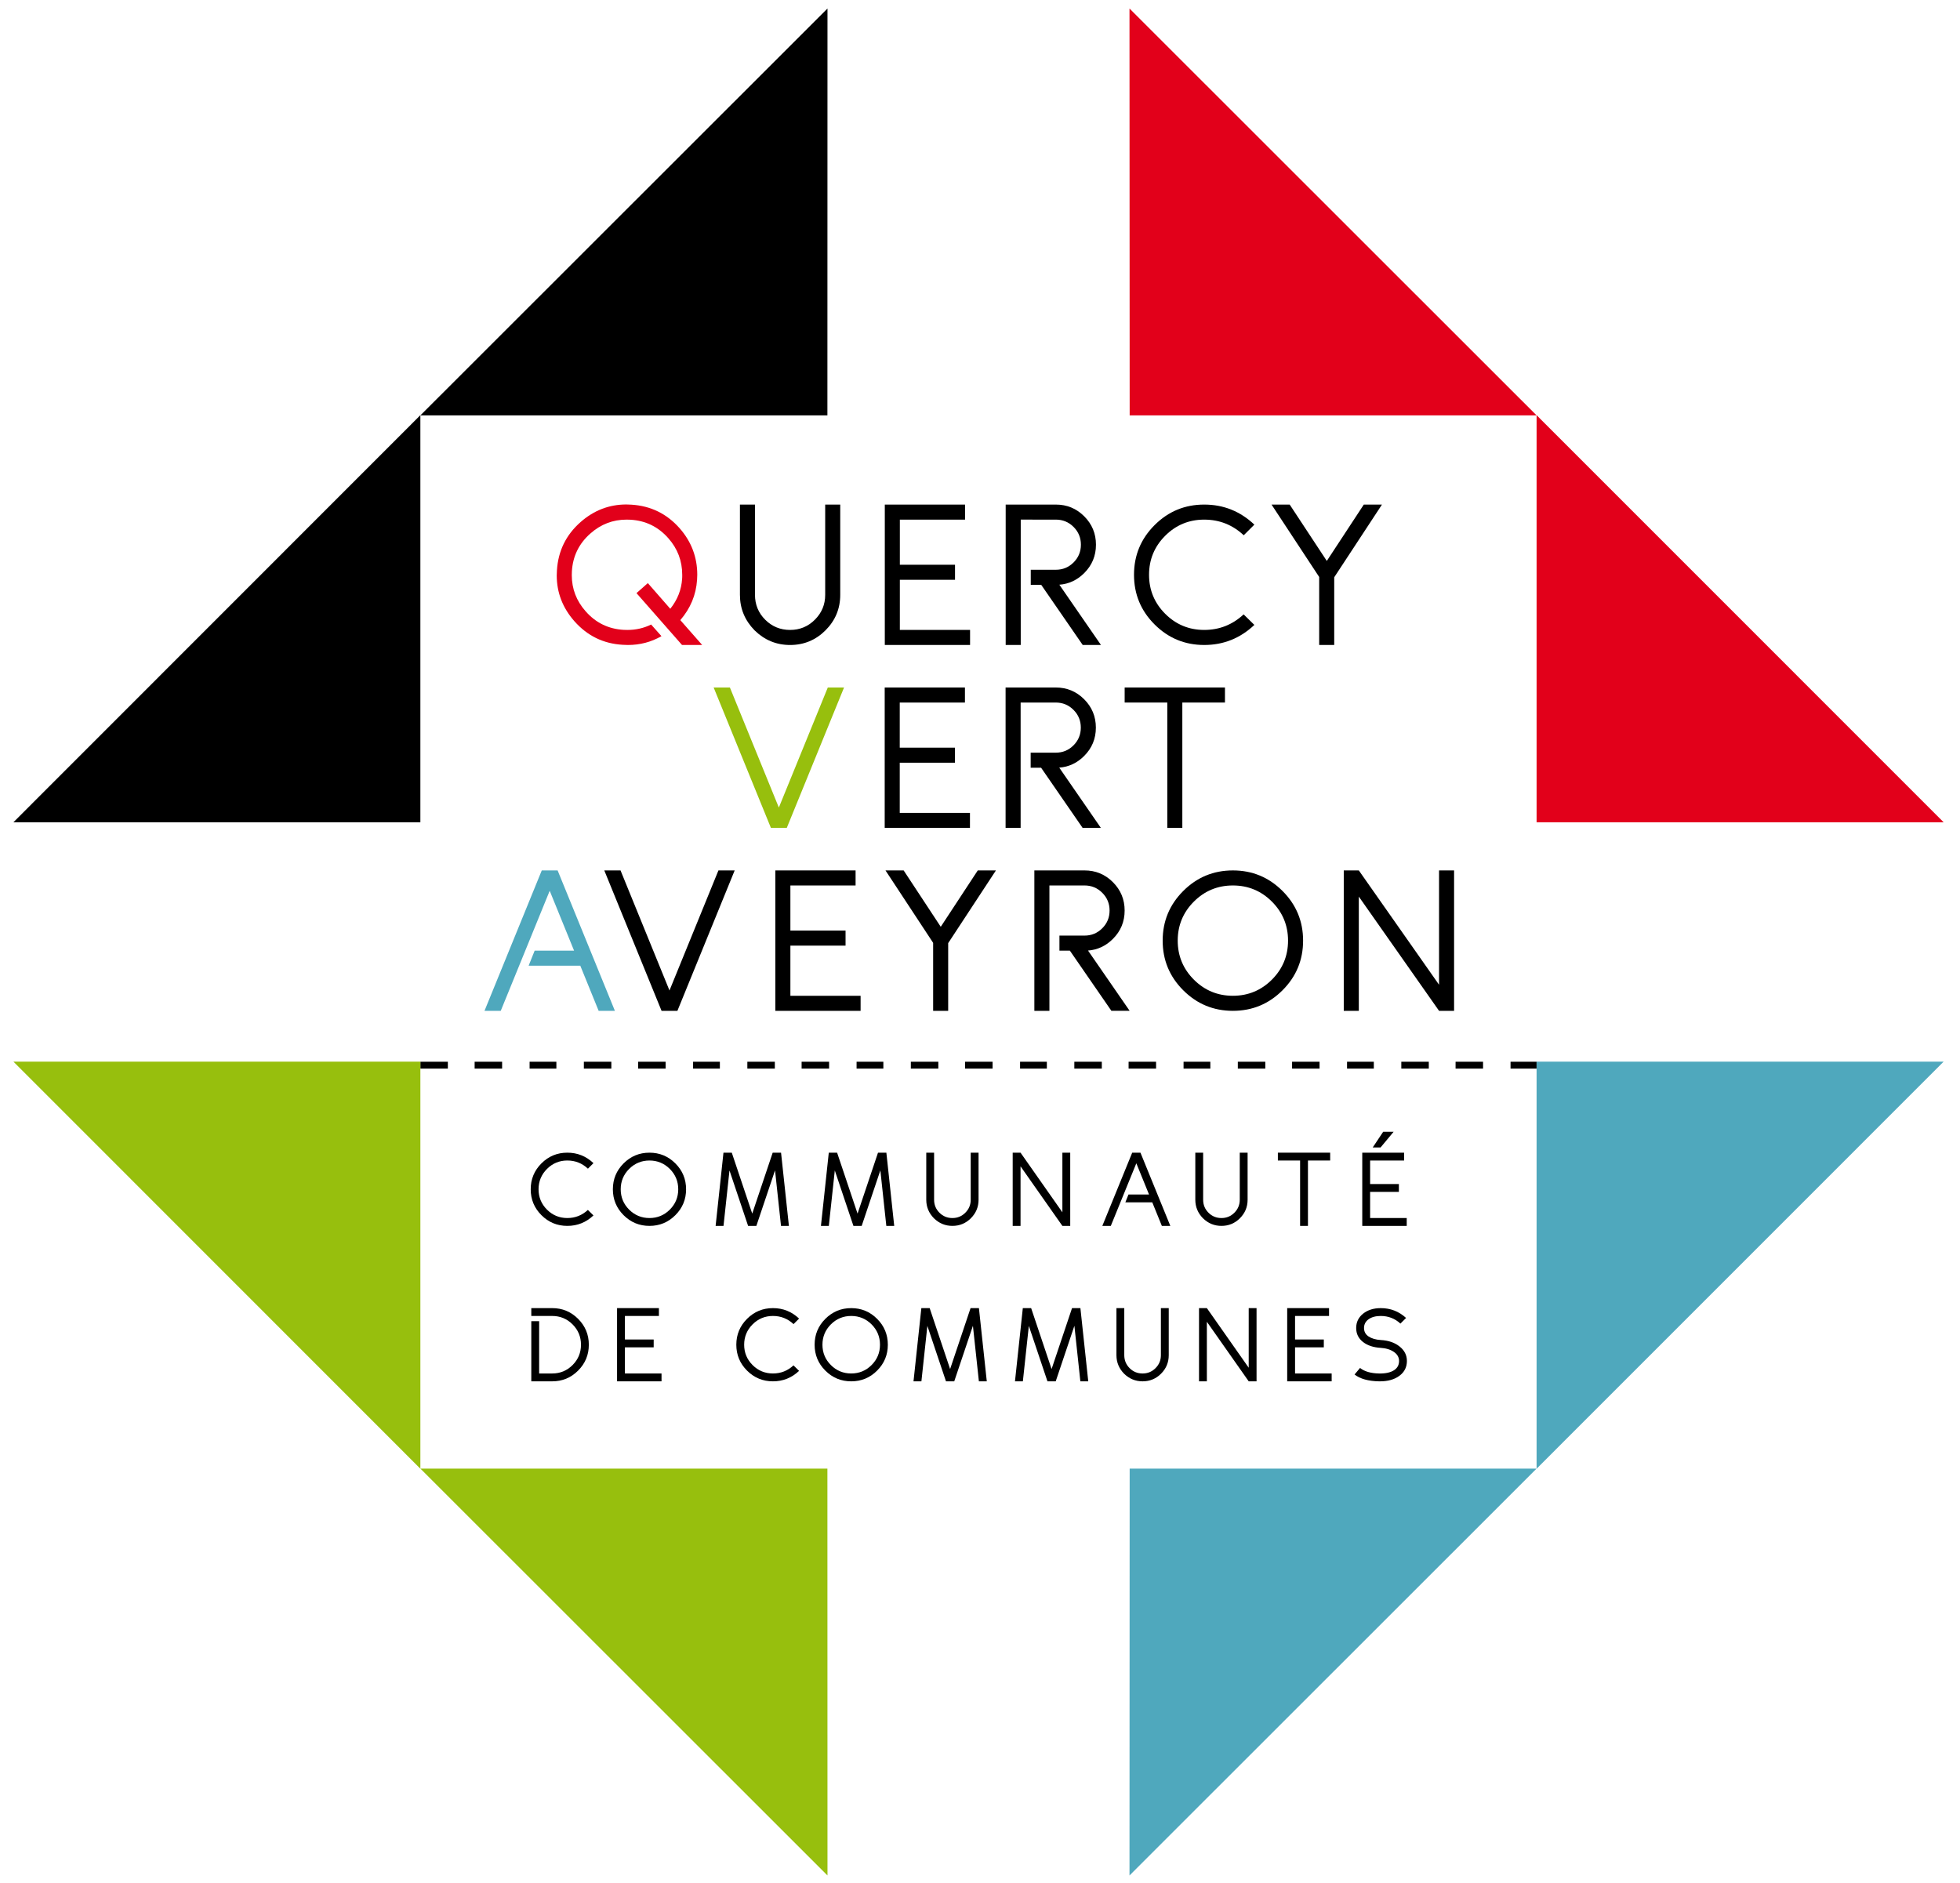 <?xml version="1.0" encoding="UTF-8"?>
<!-- Generator: Adobe Illustrator 14.0.0, SVG Export Plug-In . SVG Version: 6.00 Build 43363)  -->
<svg xmlns="http://www.w3.org/2000/svg" xmlns:xlink="http://www.w3.org/1999/xlink" version="1.1" id="Calque_1" x="0px" y="0px" width="347.667px" height="333.998px" viewBox="0 0 347.667 333.998" xml:space="preserve">
<g>
	<g>
		<g>
			<g>
				<path fill="#97BF0D" d="M136.747,146.868l-10.159-24.908h2.882l8.683,21.297l8.683-21.297h2.882l-10.159,24.908H136.747z"></path>
				<path d="M159.598,144.199h12.454v2.669h-15.123V121.96h14.233v2.669h-11.564v8.006h9.785v2.669h-9.785V144.199z"></path>
				<path d="M181.041,124.629v22.239h-2.669V121.96h8.896c1.976,0,3.647,0.693,5.035,2.081s2.082,3.061,2.082,5.035      c0,1.976-0.694,3.647-2.082,5.035c-1.245,1.245-2.722,1.939-4.412,2.064l7.384,10.692h-3.238l-7.366-10.675h-1.85v-2.669h4.447      c1.228,0,2.277-0.427,3.149-1.299s1.299-1.922,1.299-3.149s-0.427-2.277-1.299-3.148c-0.872-0.872-1.922-1.299-3.149-1.299      H181.041z"></path>
				<path d="M217.285,121.96v2.669h-7.562v22.239h-2.669v-22.239h-7.562v-2.669H217.285z"></path>
			</g>
		</g>
		<g>
			<g>
				<path fill="#E2001A" d="M118.895,107.995c1.281-1.602,1.976-3.381,2.1-5.319c0.019-0.16,0.019-0.392,0.019-0.694      c0-2.473-0.819-4.644-2.456-6.494c-1.797-2.046-4.038-3.131-6.725-3.291c-0.16-0.018-0.392-0.018-0.694-0.018      c-2.42,0-4.555,0.818-6.405,2.455c-2.046,1.797-3.131,4.038-3.291,6.725c-0.018,0.16-0.018,0.374-0.018,0.677      c0,2.42,0.818,4.555,2.455,6.404c1.797,2.047,4.039,3.132,6.726,3.292c0.16,0.018,0.373,0.018,0.676,0.018      c1.512,0,2.918-0.32,4.217-0.961l1.832,2.064c-1.832,1.05-3.808,1.565-5.96,1.565c-0.214,0-0.516-0.018-0.925-0.035      c-3.416-0.196-6.263-1.584-8.559-4.182c-2.081-2.366-3.131-5.07-3.131-8.131c0-0.195,0.018-0.48,0.035-0.89      c0.214-3.434,1.602-6.28,4.182-8.558c2.366-2.082,5.07-3.131,8.131-3.131c0.195,0,0.48,0.018,0.89,0.035      c3.434,0.214,6.28,1.602,8.558,4.181c2.081,2.366,3.131,5.124,3.131,8.256c0,0.195-0.018,0.48-0.035,0.89      c-0.178,2.687-1.175,5.07-2.972,7.152l3.879,4.412h-3.576l-8.077-9.198l2.011-1.779L118.895,107.995z"></path>
				<path d="M131.25,89.51h2.669v16.013c0,1.726,0.604,3.202,1.814,4.412s2.687,1.814,4.412,1.814s3.185-0.604,4.395-1.814      c1.228-1.228,1.833-2.687,1.833-4.412V89.51h2.669v16.013c0,2.455-0.872,4.555-2.616,6.298c-1.726,1.726-3.825,2.598-6.28,2.598      c-2.438,0-4.537-0.872-6.298-2.598c-1.726-1.762-2.598-3.86-2.598-6.298V89.51z"></path>
				<path d="M159.616,111.749h12.455v2.669h-15.124V89.51h14.233v2.669h-11.564v8.006h9.785v2.669h-9.785V111.749z"></path>
				<path d="M181.059,92.179v22.239h-2.67V89.51h8.896c1.975,0,3.646,0.693,5.035,2.081c1.387,1.388,2.082,3.061,2.082,5.035      c0,1.976-0.695,3.647-2.082,5.035c-1.246,1.245-2.723,1.939-4.412,2.064l7.383,10.692h-3.238l-7.365-10.675h-1.85v-2.669h4.447      c1.227,0,2.277-0.427,3.148-1.299c0.873-0.872,1.299-1.922,1.299-3.149s-0.426-2.277-1.299-3.148      c-0.871-0.872-1.922-1.299-3.148-1.299H181.059z"></path>
				<path d="M206.684,95.043c-1.904,1.903-2.865,4.217-2.865,6.921s0.961,5.018,2.865,6.921c1.902,1.903,4.217,2.864,6.92,2.864      c2.688,0,5.018-0.925,6.992-2.758l1.904,1.868c-2.508,2.366-5.463,3.559-8.896,3.559s-6.369-1.21-8.807-3.647      s-3.646-5.373-3.646-8.807s1.209-6.369,3.646-8.807s5.373-3.647,8.807-3.647s6.389,1.191,8.896,3.559l-1.887,1.886      c-1.975-1.851-4.305-2.775-7.01-2.775C210.9,92.179,208.586,93.139,206.684,95.043z"></path>
				<path d="M233.998,102.355l-8.451-12.846h3.219l6.584,9.999l6.564-9.999h3.221l-8.469,12.898v12.01h-2.668V102.355z"></path>
			</g>
		</g>
		<g>
			<g>
				<path fill="#4FA8BD" d="M102.934,171.312h-9.163l1.067-2.669h6.992l-4.323-10.622l-8.683,21.297h-2.882l10.159-24.908h2.811      l10.159,24.908h-2.882L102.934,171.312z"></path>
				<path d="M117.348,179.318l-10.159-24.908h2.882l8.683,21.297l8.683-21.297h2.882l-10.159,24.908H117.348z"></path>
				<path d="M140.2,176.649h12.454v2.669h-15.123V154.41h14.233v2.669H140.2v8.006h9.785v2.669H140.2V176.649z"></path>
				<path d="M165.52,167.256l-8.451-12.846h3.22l6.583,9.999l6.566-9.999h3.221l-8.469,12.898v12.01h-2.669V167.256z"></path>
				<path d="M186.146,157.079v22.239h-2.67V154.41h8.896c1.975,0,3.646,0.693,5.035,2.081c1.387,1.388,2.082,3.061,2.082,5.035      c0,1.976-0.695,3.647-2.082,5.035c-1.246,1.245-2.723,1.939-4.412,2.064l7.383,10.692h-3.238l-7.365-10.675h-1.85v-2.669h4.447      c1.227,0,2.277-0.427,3.148-1.299c0.873-0.872,1.299-1.922,1.299-3.149s-0.426-2.277-1.299-3.148      c-0.871-0.872-1.922-1.299-3.148-1.299H186.146z"></path>
				<path d="M227.496,175.671c-2.438,2.438-5.373,3.647-8.807,3.647s-6.369-1.21-8.807-3.647s-3.646-5.373-3.646-8.807      s1.209-6.369,3.646-8.807s5.373-3.647,8.807-3.647s6.369,1.21,8.807,3.647s3.648,5.373,3.648,8.807      S229.934,173.233,227.496,175.671z M211.77,159.943c-1.904,1.903-2.865,4.217-2.865,6.921s0.961,5.018,2.865,6.921      c1.902,1.903,4.217,2.864,6.92,2.864c2.705,0,5.018-0.961,6.922-2.864c1.902-1.903,2.863-4.217,2.863-6.921      s-0.961-5.018-2.863-6.921c-1.904-1.904-4.217-2.864-6.922-2.864C215.986,157.079,213.672,158.039,211.77,159.943z"></path>
				<path d="M255.26,174.692V154.41h2.668v24.908h-2.668l-14.232-20.265v20.265h-2.67V154.41h2.67L255.26,174.692z"></path>
			</g>
		</g>
	</g>
	<g>
		<g>
			<g>
				<path d="M97.023,207.366c-0.992,0.992-1.493,2.199-1.493,3.609s0.501,2.615,1.493,3.608c0.993,0.993,2.199,1.493,3.609,1.493      c1.4,0,2.616-0.482,3.646-1.438l0.992,0.975c-1.309,1.233-2.848,1.855-4.639,1.855s-3.321-0.631-4.592-1.902      c-1.271-1.271-1.902-2.802-1.902-4.592c0-1.791,0.631-3.322,1.902-4.593c1.271-1.271,2.801-1.901,4.592-1.901      s3.33,0.621,4.639,1.855l-0.983,0.982c-1.03-0.965-2.245-1.447-3.655-1.447S98.016,206.374,97.023,207.366z"></path>
				<path d="M119.796,215.567c-1.271,1.271-2.801,1.902-4.592,1.902s-3.321-0.631-4.592-1.902c-1.271-1.271-1.902-2.802-1.902-4.592      c0-1.791,0.631-3.322,1.902-4.593c1.271-1.271,2.801-1.901,4.592-1.901s3.321,0.631,4.592,1.901      c1.271,1.271,1.902,2.802,1.902,4.593C121.699,212.766,121.068,214.296,119.796,215.567z M111.595,207.366      c-0.992,0.992-1.493,2.199-1.493,3.609s0.501,2.615,1.493,3.608c0.993,0.993,2.199,1.493,3.609,1.493s2.616-0.5,3.609-1.493      c0.992-0.993,1.493-2.198,1.493-3.608s-0.501-2.617-1.493-3.609c-0.993-0.992-2.199-1.494-3.609-1.494      S112.588,206.374,111.595,207.366z"></path>
				<path d="M129.396,207.636l-1.059,9.834h-1.4l1.392-12.988h1.476l3.627,10.808l3.627-10.808h1.484l1.393,12.988h-1.401      l-1.058-9.854l-3.312,9.854h-1.465L129.396,207.636z"></path>
				<path d="M148.078,207.636l-1.059,9.834h-1.4l1.392-12.988h1.476l3.627,10.808l3.627-10.808h1.484l1.393,12.988h-1.401      l-1.058-9.854l-3.312,9.854h-1.465L148.078,207.636z"></path>
				<path d="M164.3,204.481h1.392v8.35c0,0.899,0.316,1.67,0.947,2.301s1.4,0.945,2.301,0.945s1.66-0.314,2.291-0.945      c0.641-0.641,0.955-1.401,0.955-2.301v-8.35h1.393v8.35c0,1.279-0.455,2.375-1.363,3.283c-0.9,0.9-1.996,1.355-3.275,1.355      c-1.271,0-2.365-0.455-3.285-1.355c-0.899-0.918-1.354-2.013-1.354-3.283V204.481z"></path>
				<path d="M188.447,215.058v-10.576h1.391v12.988h-1.391l-7.422-10.567v10.567h-1.393v-12.988h1.393L188.447,215.058z"></path>
				<path d="M204.393,213.294h-4.779l0.557-1.391h3.646l-2.254-5.539l-4.527,11.105h-1.504l5.299-12.988h1.465l5.297,12.988h-1.502      L204.393,213.294z"></path>
				<path d="M212.023,204.481h1.393v8.35c0,0.899,0.314,1.67,0.945,2.301s1.402,0.945,2.301,0.945c0.9,0,1.662-0.314,2.293-0.945      c0.639-0.641,0.955-1.401,0.955-2.301v-8.35h1.391v8.35c0,1.279-0.453,2.375-1.363,3.283c-0.9,0.9-1.994,1.355-3.275,1.355      c-1.27,0-2.365-0.455-3.283-1.355c-0.9-0.918-1.355-2.013-1.355-3.283V204.481z"></path>
				<path d="M235.947,204.481v1.391h-3.941v11.598h-1.393v-11.598h-3.943v-1.391H235.947z"></path>
				<path d="M243.033,216.077h6.494v1.393h-7.887v-12.988h7.422v1.391h-6.029v4.176h5.102v1.391h-5.102V216.077z M243.496,203.554      l1.855-2.783h1.855l-2.318,2.783H243.496z"></path>
			</g>
		</g>
		<g>
			<g>
				<path d="M94.242,245.044v-10.669h1.392v9.277h2.319c1.41,0,2.616-0.501,3.609-1.493c0.993-0.993,1.494-2.199,1.494-3.609      s-0.501-2.616-1.494-3.609c-0.993-0.992-2.199-1.493-3.609-1.493h-3.711v-1.392h3.711c1.791,0,3.321,0.631,4.592,1.902      c1.271,1.271,1.902,2.801,1.902,4.592s-0.631,3.321-1.902,4.592c-1.271,1.271-2.802,1.902-4.592,1.902H94.242z"></path>
				<path d="M110.848,243.652h6.494v1.392h-7.886v-12.988h7.422v1.392h-6.03v4.175h5.103v1.392h-5.103V243.652z"></path>
				<path d="M133.494,234.94c-0.993,0.993-1.494,2.199-1.494,3.609s0.501,2.616,1.494,3.609c0.993,0.992,2.199,1.493,3.609,1.493      c1.401,0,2.616-0.482,3.646-1.438l0.993,0.975c-1.308,1.234-2.848,1.855-4.639,1.855s-3.321-0.631-4.592-1.902      c-1.271-1.271-1.902-2.801-1.902-4.592s0.631-3.321,1.902-4.592c1.271-1.271,2.802-1.902,4.592-1.902s3.331,0.621,4.639,1.855      l-0.983,0.983c-1.03-0.965-2.245-1.447-3.655-1.447S134.486,233.948,133.494,234.94z"></path>
				<path d="M155.583,243.142c-1.271,1.271-2.802,1.902-4.592,1.902s-3.321-0.631-4.592-1.902c-1.271-1.271-1.902-2.801-1.902-4.592      s0.631-3.321,1.902-4.592c1.271-1.271,2.802-1.902,4.592-1.902s3.321,0.631,4.592,1.902c1.271,1.271,1.902,2.801,1.902,4.592      S156.854,241.871,155.583,243.142z M147.381,234.94c-0.993,0.993-1.494,2.199-1.494,3.609s0.501,2.616,1.494,3.609      c0.993,0.992,2.199,1.493,3.609,1.493s2.616-0.501,3.609-1.493c0.993-0.993,1.494-2.199,1.494-3.609s-0.501-2.616-1.494-3.609      c-0.993-0.992-2.199-1.493-3.609-1.493S148.374,233.948,147.381,234.94z"></path>
				<path d="M164.498,235.21l-1.058,9.834h-1.401l1.392-12.988h1.475l3.627,10.809l3.627-10.809h1.484l1.393,12.988h-1.401      l-1.058-9.853l-3.312,9.853h-1.465L164.498,235.21z"></path>
				<path d="M182.496,235.21l-1.059,9.834h-1.4l1.392-12.988h1.476l3.627,10.809l3.627-10.809h1.484l1.393,12.988h-1.401      l-1.058-9.853l-3.312,9.853h-1.465L182.496,235.21z"></path>
				<path d="M198.035,232.056h1.391v8.35c0,0.9,0.316,1.67,0.947,2.301s1.4,0.946,2.301,0.946c0.899,0,1.66-0.315,2.291-0.946      c0.641-0.641,0.955-1.4,0.955-2.301v-8.35h1.393v8.35c0,1.28-0.455,2.375-1.364,3.284c-0.899,0.899-1.995,1.354-3.274,1.354      c-1.271,0-2.366-0.455-3.285-1.354c-0.899-0.919-1.354-2.013-1.354-3.284V232.056z"></path>
				<path d="M221.497,242.632v-10.576h1.392v12.988h-1.392l-7.422-10.566v10.566h-1.392v-12.988h1.392L221.497,242.632z"></path>
				<path d="M229.717,243.652h6.494v1.392h-7.887v-12.988h7.422v1.392h-6.029v4.175h5.102v1.392h-5.102V243.652z"></path>
				<path d="M241.776,238.067c-0.808-0.631-1.216-1.457-1.216-2.486s0.408-1.874,1.216-2.533c0.825-0.658,1.874-0.992,3.146-0.992      c1.725,0,3.219,0.584,4.49,1.744l-1.002,1.002c-0.975-0.9-2.144-1.354-3.488-1.354c-0.891,0-1.615,0.194-2.162,0.585      c-0.538,0.389-0.807,0.908-0.807,1.549s0.269,1.141,0.807,1.503c0.547,0.362,1.271,0.575,2.162,0.631      c1.363,0.074,2.467,0.454,3.32,1.132c0.882,0.695,1.318,1.549,1.318,2.579c0,1.095-0.437,1.967-1.318,2.626      c-0.899,0.677-2.105,1.011-3.6,0.992c-1.938-0.037-3.395-0.445-4.369-1.215l0.975-1.16c0.788,0.631,1.92,0.955,3.395,0.983      c1.133,0.019,2.004-0.177,2.626-0.575c0.603-0.39,0.899-0.938,0.899-1.651c0-0.64-0.306-1.179-0.908-1.596      c-0.622-0.427-1.401-0.668-2.338-0.724C243.623,239.032,242.574,238.688,241.776,238.067z"></path>
			</g>
		</g>
	</g>
	
		<line fill="none" stroke="#000000" stroke-width="1.219" stroke-dasharray="4.875,4.75,4.875" x1="74.566" y1="188.958" x2="272.563" y2="188.958"></line>
	<g>
		<polygon points="74.566,145.868 74.566,73.651 2.379,145.868   "></polygon>
		<polygon points="146.766,73.687 74.566,73.687 146.78,1.511   "></polygon>
	</g>
	<g>
		<polygon fill="#E2001A" points="272.563,145.868 272.563,73.651 344.765,145.868   "></polygon>
		<polygon fill="#E2001A" points="200.382,73.687 272.563,73.687 200.351,1.511   "></polygon>
	</g>
	<g>
		<g>
			<polygon fill="#97BF0D" points="74.566,188.331 74.566,260.546 2.379,188.331    "></polygon>
			<polygon fill="#97BF0D" points="146.766,260.524 74.566,260.524 146.78,332.704    "></polygon>
		</g>
	</g>
	<g>
		<g>
			<polygon fill="#4FA8BD" points="272.563,188.331 272.563,260.546 344.765,188.331    "></polygon>
			<polygon fill="#4FA8BD" points="200.382,260.524 272.563,260.524 200.351,332.704    "></polygon>
		</g>
	</g>
</g>
</svg>
